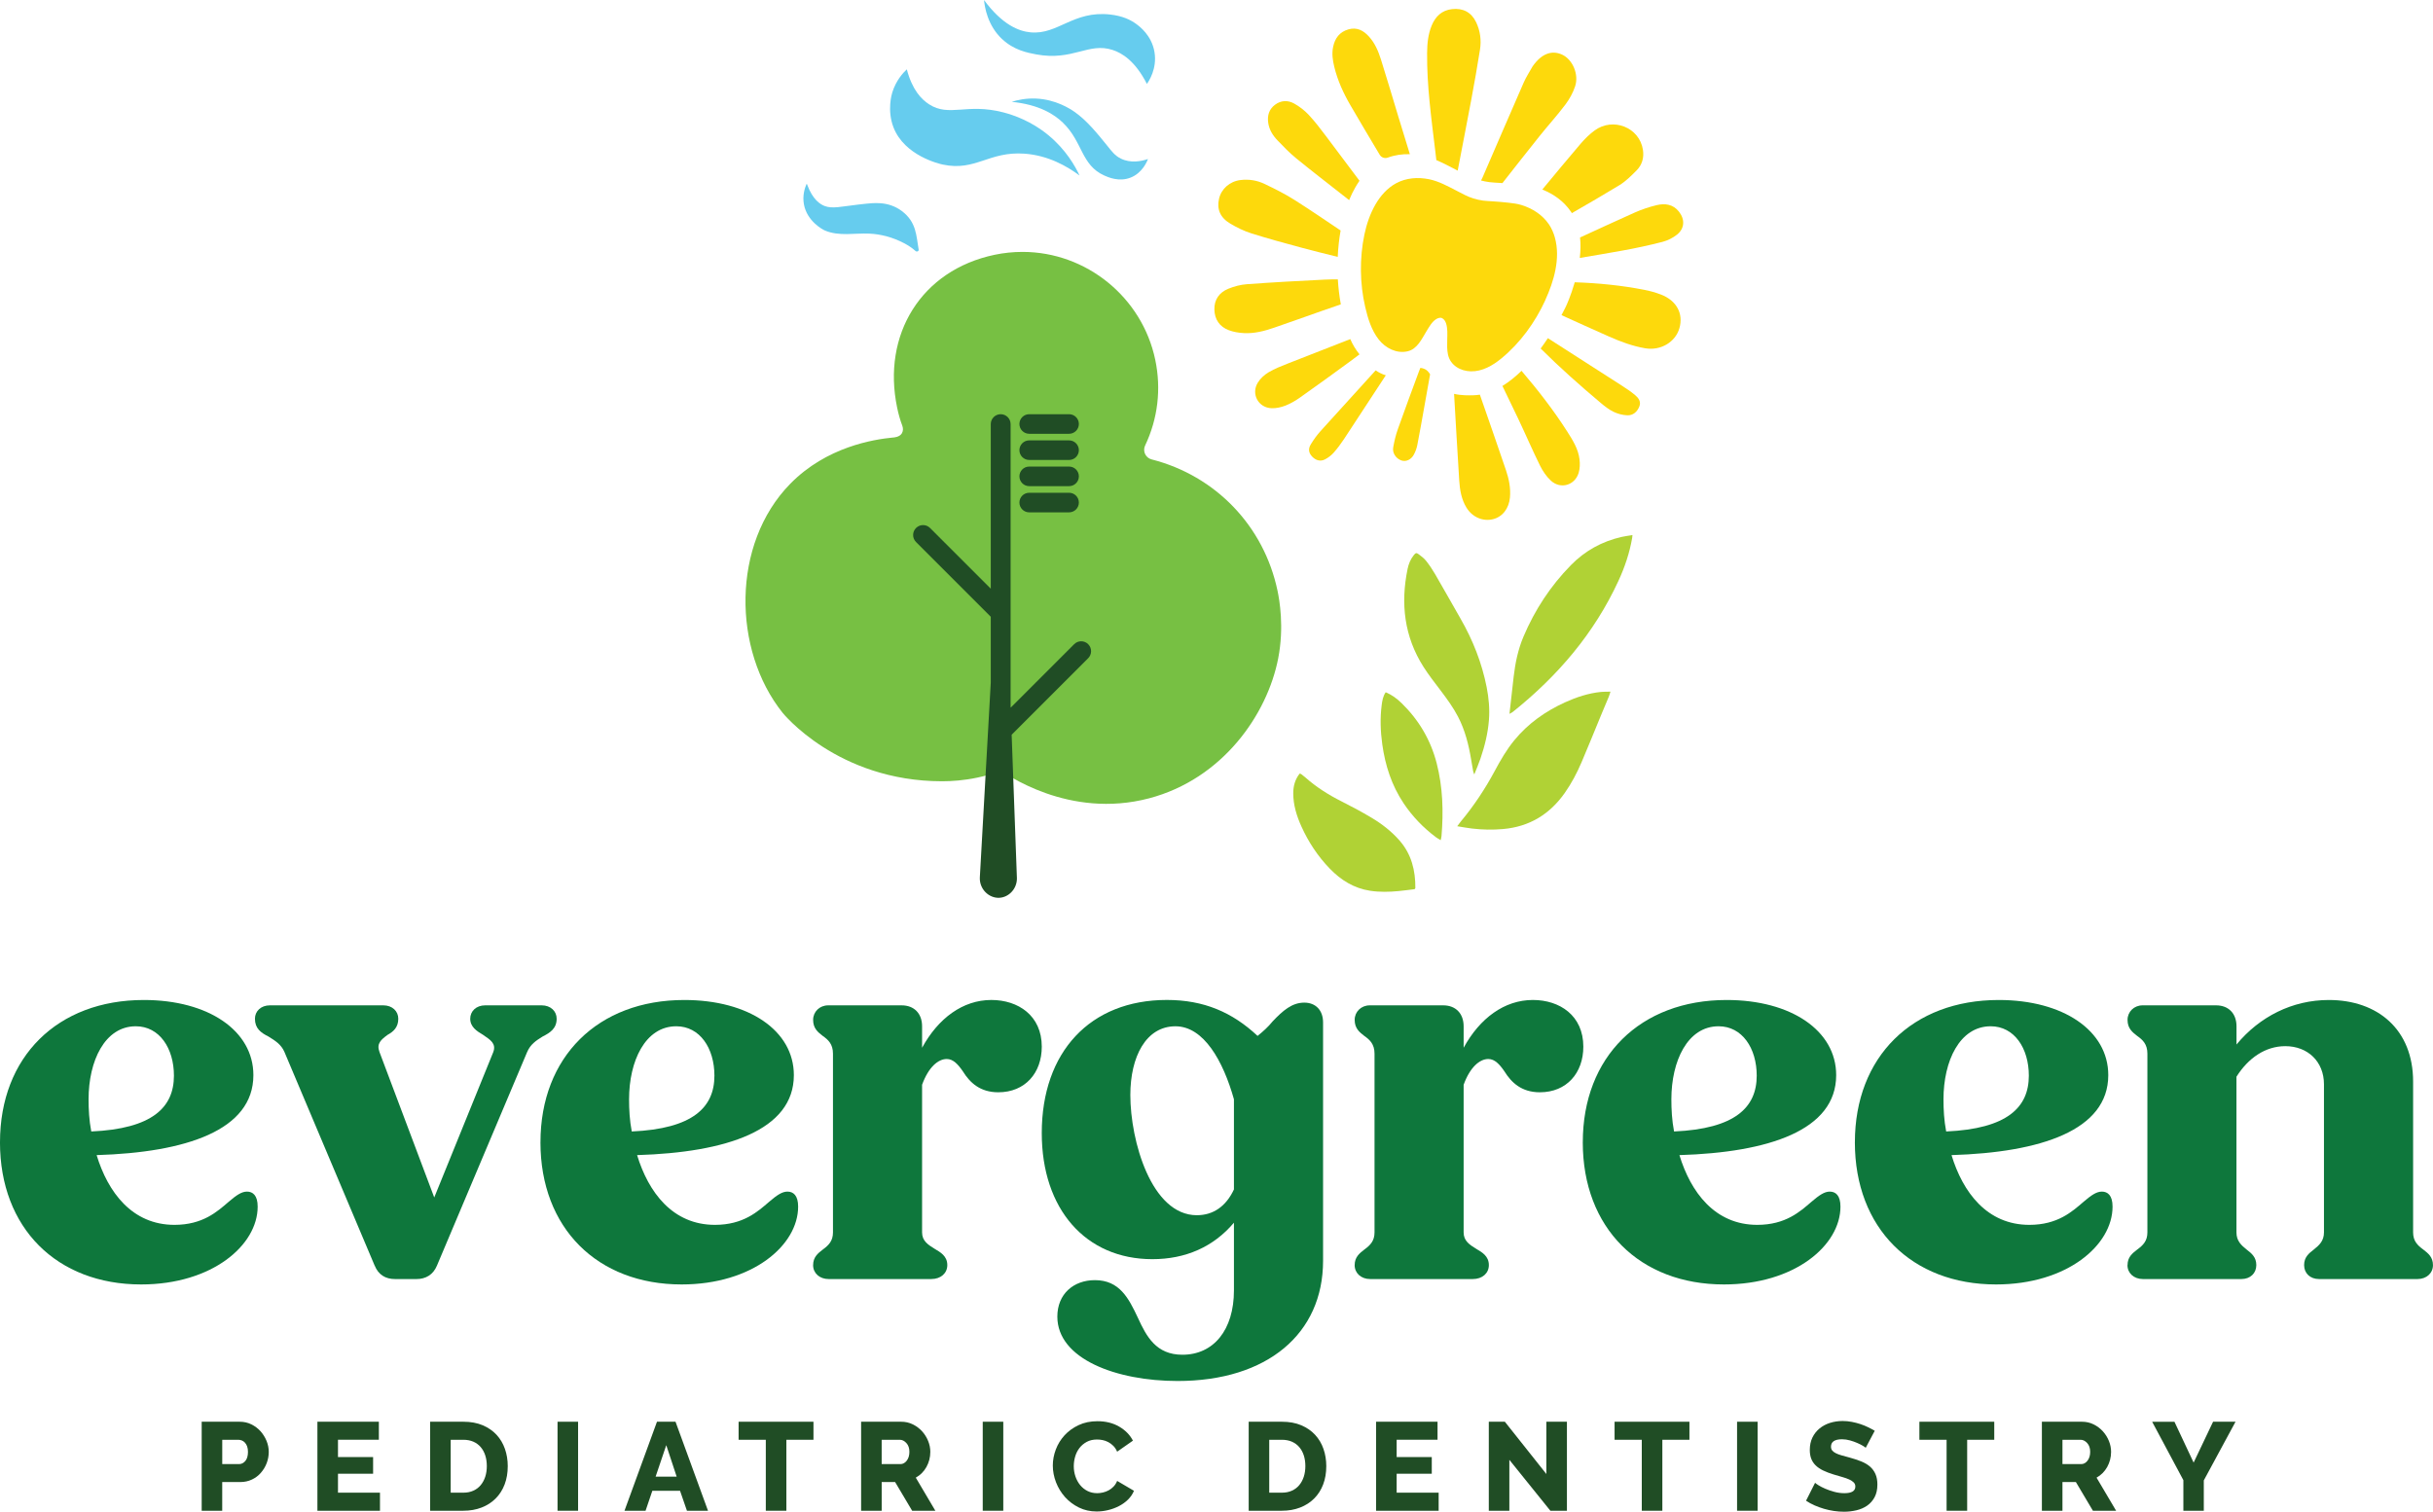 <?xml version="1.0" encoding="UTF-8"?><svg id="Layer_2" xmlns="http://www.w3.org/2000/svg" viewBox="0 0 121.715 75.645"><g id="Components"><g id="_2d099a4b-506b-402d-9447-f511a601afea_1"><path d="M0,57.155c0-4.271,2.873-7.117,7.197-7.117,3.223,0,5.479,1.531,5.479,3.76,0,2.766-3.384,3.867-7.842,4.002.564,1.853,1.772,3.49,3.894,3.49,1.423,0,2.148-.671,2.712-1.154.376-.322.644-.51.913-.51.295,0,.537.188.537.752,0,1.934-2.283,3.894-5.828,3.894-4.216,0-7.063-2.819-7.063-7.116ZM4.565,56.617c3.062-.135,4.136-1.209,4.136-2.793,0-1.37-.725-2.471-1.907-2.471-1.558,0-2.363,1.745-2.363,3.652,0,.51.027,1.047.134,1.611Z" style="fill:#0e773c; stroke-width:0px;"/><path d="M18.743,63.33l-4.512-10.688c-.161-.377-.457-.565-.806-.779-.376-.188-.671-.402-.671-.887,0-.375.295-.671.752-.671h5.667c.457,0,.752.296.752.671,0,.43-.242.644-.537.807-.322.241-.564.43-.403.859l2.739,7.277,2.954-7.277c.161-.43-.161-.618-.51-.859-.322-.189-.644-.403-.644-.807,0-.375.295-.671.752-.671h2.82c.457,0,.752.296.752.671,0,.484-.322.699-.698.887-.349.215-.618.402-.779.779l-4.512,10.688c-.188.457-.564.672-1.02.672h-1.074c-.483,0-.833-.215-1.02-.672Z" style="fill:#0e773c; stroke-width:0px;"/><path d="M27.038,57.155c0-4.271,2.873-7.117,7.197-7.117,3.223,0,5.479,1.531,5.479,3.76,0,2.766-3.384,3.867-7.842,4.002.564,1.853,1.772,3.49,3.894,3.49,1.423,0,2.148-.671,2.712-1.154.376-.322.644-.51.913-.51.295,0,.537.188.537.752,0,1.934-2.283,3.894-5.828,3.894-4.216,0-7.063-2.819-7.063-7.116ZM31.604,56.617c3.062-.135,4.136-1.209,4.136-2.793,0-1.37-.725-2.471-1.907-2.471-1.558,0-2.363,1.745-2.363,3.652,0,.51.027,1.047.134,1.611Z" style="fill:#0e773c; stroke-width:0px;"/><path d="M40.678,63.304c0-.403.242-.591.483-.778.295-.215.51-.43.51-.859v-8.943c0-.483-.242-.698-.51-.887-.242-.188-.483-.375-.483-.805,0-.403.322-.726.752-.726h3.679c.618,0,1.02.403,1.02,1.048v1.074c.806-1.478,2.041-2.391,3.464-2.391,1.343,0,2.524.779,2.524,2.336,0,1.316-.833,2.283-2.175,2.283-.913,0-1.423-.483-1.772-1.047-.242-.35-.483-.618-.806-.618-.43,0-.913.403-1.235,1.289v7.386c0,.43.295.617.644.832.269.161.618.35.618.806,0,.403-.322.698-.806.698h-5.129c-.457,0-.779-.295-.779-.698Z" style="fill:#0e773c; stroke-width:0px;"/><path d="M52.895,65.882c0-1.128.806-1.826,1.88-1.826,1.235,0,1.692.913,2.148,1.88.43.94.913,1.853,2.229,1.853,1.558,0,2.578-1.236,2.578-3.223v-3.385c-1.02,1.209-2.417,1.826-4.082,1.826-3.33,0-5.532-2.497-5.532-6.311,0-4.055,2.417-6.66,6.257-6.66,1.853,0,3.276.617,4.539,1.799.269-.215.537-.456.752-.725.51-.537.967-.94,1.585-.94.564,0,.94.375.94.993v11.924c0,3.652-2.793,6.016-7.278,6.016-3.062,0-6.016-1.101-6.016-3.223ZM59.877,60.807c.806,0,1.45-.43,1.853-1.289v-4.512c-.537-1.907-1.504-3.652-2.927-3.652-1.477,0-2.256,1.53-2.256,3.438,0,2.282,1.047,6.016,3.33,6.016Z" style="fill:#0e773c; stroke-width:0px;"/><path d="M67.77,63.304c0-.403.242-.591.483-.778.295-.215.51-.43.51-.859v-8.943c0-.483-.242-.698-.51-.887-.242-.188-.483-.375-.483-.805,0-.403.322-.726.752-.726h3.679c.618,0,1.02.403,1.02,1.048v1.074c.806-1.478,2.041-2.391,3.464-2.391,1.343,0,2.524.779,2.524,2.336,0,1.316-.833,2.283-2.175,2.283-.913,0-1.423-.483-1.772-1.047-.242-.35-.483-.618-.806-.618-.43,0-.913.403-1.235,1.289v7.386c0,.43.295.617.644.832.269.161.618.35.618.806,0,.403-.322.698-.806.698h-5.129c-.457,0-.779-.295-.779-.698Z" style="fill:#0e773c; stroke-width:0px;"/><path d="M79.182,57.155c0-4.271,2.873-7.117,7.197-7.117,3.223,0,5.479,1.531,5.479,3.76,0,2.766-3.384,3.867-7.842,4.002.564,1.853,1.772,3.49,3.894,3.49,1.423,0,2.148-.671,2.712-1.154.376-.322.644-.51.913-.51.295,0,.537.188.537.752,0,1.934-2.283,3.894-5.828,3.894-4.216,0-7.063-2.819-7.063-7.116ZM83.747,56.617c3.062-.135,4.136-1.209,4.136-2.793,0-1.37-.725-2.471-1.907-2.471-1.558,0-2.363,1.745-2.363,3.652,0,.51.027,1.047.134,1.611Z" style="fill:#0e773c; stroke-width:0px;"/><path d="M92.794,57.155c0-4.271,2.873-7.117,7.197-7.117,3.223,0,5.479,1.531,5.479,3.76,0,2.766-3.384,3.867-7.842,4.002.564,1.853,1.772,3.49,3.894,3.49,1.423,0,2.148-.671,2.712-1.154.376-.322.644-.51.913-.51.295,0,.537.188.537.752,0,1.934-2.283,3.894-5.828,3.894-4.216,0-7.063-2.819-7.063-7.116ZM97.36,56.617c3.062-.135,4.136-1.209,4.136-2.793,0-1.37-.725-2.471-1.907-2.471-1.558,0-2.363,1.745-2.363,3.652,0,.51.027,1.047.134,1.611Z" style="fill:#0e773c; stroke-width:0px;"/><path d="M106.434,63.304c0-.403.242-.591.483-.778.295-.215.51-.43.51-.859v-8.943c0-.483-.242-.698-.51-.887-.242-.188-.483-.375-.483-.805,0-.403.322-.726.752-.726h3.679c.618,0,1.02.403,1.02,1.048v.912c1.155-1.397,2.793-2.228,4.619-2.228,2.444,0,4.216,1.477,4.216,4.082v7.547c0,.43.215.644.51.859.242.188.483.375.483.778s-.322.698-.779.698h-4.915c-.457,0-.752-.295-.752-.698s.242-.591.483-.778c.269-.215.51-.43.51-.859v-7.412c0-1.129-.806-1.907-1.934-1.907-.994,0-1.853.591-2.444,1.53v7.789c0,.43.242.644.51.859.242.188.483.375.483.778s-.295.698-.752.698h-4.915c-.457,0-.779-.295-.779-.698Z" style="fill:#0e773c; stroke-width:0px;"/><path d="M10.09,75.595v-4.454h1.9c.213,0,.409.044.586.132s.331.203.458.345c.127.143.228.304.301.483s.11.361.11.546c0,.196-.035.385-.103.565-.069.18-.166.341-.289.482-.123.143-.273.256-.449.339-.176.084-.37.126-.584.126h-.903v1.437h-1.028ZM11.118,73.261h.841c.121,0,.226-.052.314-.156s.132-.258.132-.458c0-.104-.014-.194-.041-.27-.027-.076-.064-.139-.11-.189-.046-.051-.099-.087-.157-.11-.059-.022-.117-.034-.176-.034h-.803v1.217Z" style="fill:#204d25; stroke-width:0px;"/><path d="M19.009,74.692v.903h-3.13v-4.454h3.074v.903h-2.045v.866h1.757v.834h-1.757v.947h2.102Z" style="fill:#204d25; stroke-width:0px;"/><path d="M21.519,75.595v-4.454h1.662c.368,0,.69.059.966.176.276.117.507.276.693.477.186.201.326.436.42.706.094.27.141.557.141.862,0,.339-.052.645-.157.919-.105.274-.254.508-.449.702-.194.195-.429.346-.703.452s-.578.16-.913.16h-1.662ZM24.354,73.362c0-.196-.026-.375-.078-.536s-.129-.3-.229-.417c-.101-.117-.224-.207-.37-.271-.146-.062-.311-.094-.496-.094h-.634v2.647h.634c.188,0,.355-.033.502-.101.146-.066.269-.16.367-.279s.174-.259.226-.42.078-.338.078-.53Z" style="fill:#204d25; stroke-width:0px;"/><path d="M27.892,75.595v-4.454h1.028v4.454h-1.028Z" style="fill:#204d25; stroke-width:0px;"/><path d="M32.866,71.141h.928l1.625,4.454h-1.054l-.345-.998h-1.386l-.339.998h-1.054l1.625-4.454ZM33.851,73.889l-.52-1.575-.533,1.575h1.054Z" style="fill:#204d25; stroke-width:0px;"/><path d="M40.695,72.044h-1.355v3.551h-1.029v-3.551h-1.361v-.903h3.745v.903Z" style="fill:#204d25; stroke-width:0px;"/><path d="M43.079,75.595v-4.454h2.007c.209,0,.402.044.58.132s.332.203.461.345c.13.143.231.304.304.483s.11.361.11.546c0,.138-.017.271-.05.398-.033.127-.082.247-.144.36-.063.113-.139.214-.229.305-.09.09-.191.166-.304.229l.979,1.656h-1.161l-.853-1.437h-.671v1.437h-1.028ZM44.107,73.261h.941c.121,0,.226-.058.314-.172.088-.115.132-.263.132-.442,0-.185-.05-.33-.151-.44-.1-.108-.209-.163-.326-.163h-.91v1.217Z" style="fill:#204d25; stroke-width:0px;"/><path d="M49.163,75.595v-4.454h1.028v4.454h-1.028Z" style="fill:#204d25; stroke-width:0px;"/><path d="M52.669,73.33c0-.268.05-.534.15-.8.101-.266.247-.503.439-.712s.427-.379.703-.508c.276-.13.59-.195.941-.195.418,0,.781.091,1.088.271.308.18.537.414.687.702l-.79.552c-.05-.117-.114-.214-.191-.291-.077-.078-.162-.141-.254-.189s-.186-.082-.282-.101-.19-.028-.282-.028c-.197,0-.368.04-.514.119-.146.08-.268.183-.364.308-.096.126-.167.268-.213.427-.046.159-.069.319-.069.482,0,.176.027.346.082.509.055.163.133.307.235.433.102.125.226.225.37.298s.306.109.486.109c.092,0,.187-.011.285-.034.098-.022.192-.059.282-.106s.173-.11.248-.189c.075-.077.136-.172.182-.285l.841.495c-.067.163-.167.31-.298.44-.132.13-.284.238-.455.326s-.353.155-.546.201-.38.068-.565.068c-.322,0-.618-.065-.888-.197-.27-.132-.501-.307-.696-.523-.194-.218-.345-.465-.452-.74-.106-.276-.16-.557-.16-.841Z" style="fill:#204d25; stroke-width:0px;"/><path d="M62.468,75.595v-4.454h1.662c.368,0,.69.059.966.176.276.117.507.276.693.477.186.201.326.436.42.706.094.27.141.557.141.862,0,.339-.052.645-.157.919-.105.274-.254.508-.449.702-.194.195-.429.346-.703.452s-.578.16-.913.16h-1.662ZM65.303,73.362c0-.196-.026-.375-.078-.536s-.129-.3-.229-.417c-.101-.117-.224-.207-.37-.271-.146-.062-.311-.094-.496-.094h-.634v2.647h.634c.188,0,.355-.033.502-.101.146-.066.269-.16.367-.279s.174-.259.226-.42.078-.338.078-.53Z" style="fill:#204d25; stroke-width:0px;"/><path d="M71.971,74.692v.903h-3.13v-4.454h3.074v.903h-2.045v.866h1.757v.834h-1.757v.947h2.102Z" style="fill:#204d25; stroke-width:0px;"/><path d="M75.508,73.048v2.547h-1.028v-4.454h.803l2.076,2.616v-2.616h1.029v4.454h-.828l-2.051-2.547Z" style="fill:#204d25; stroke-width:0px;"/><path d="M84.517,72.044h-1.355v3.551h-1.029v-3.551h-1.361v-.903h3.745v.903Z" style="fill:#204d25; stroke-width:0px;"/><path d="M86.9,75.595v-4.454h1.028v4.454h-1.028Z" style="fill:#204d25; stroke-width:0px;"/><path d="M93.336,72.446c-.012-.017-.056-.048-.131-.094-.076-.046-.169-.095-.283-.144-.113-.05-.236-.094-.37-.132-.134-.037-.268-.057-.401-.057-.368,0-.552.124-.552.37,0,.075.019.139.06.189.04.05.098.096.176.135.077.04.174.076.291.11.117.033.253.07.408.112.213.059.406.122.577.191s.317.155.436.257c.119.102.211.228.276.374s.097.321.097.526c0,.251-.047.464-.141.637-.094.174-.219.314-.373.421-.155.106-.333.184-.533.231s-.408.072-.621.072c-.163,0-.331-.013-.502-.037-.171-.025-.339-.062-.502-.11s-.321-.105-.474-.172c-.152-.067-.293-.144-.423-.232l.452-.897c.017.021.071.06.163.119.092.059.206.117.342.176.136.059.288.111.455.157.167.046.336.068.508.068.364,0,.546-.11.546-.332,0-.084-.027-.152-.082-.207s-.13-.103-.226-.147c-.097-.044-.21-.085-.342-.122-.131-.038-.275-.079-.43-.126-.205-.062-.382-.13-.533-.203-.15-.073-.275-.158-.373-.255-.098-.096-.171-.207-.22-.332-.048-.125-.072-.272-.072-.44,0-.233.044-.44.131-.621.088-.18.207-.331.358-.454.15-.123.325-.217.523-.279.199-.062.409-.094.631-.094.154,0,.307.015.458.044.151.029.295.066.433.112.138.046.267.099.386.157s.229.117.329.176l-.452.853Z" style="fill:#204d25; stroke-width:0px;"/><path d="M99.766,72.044h-1.355v3.551h-1.029v-3.551h-1.361v-.903h3.745v.903Z" style="fill:#204d25; stroke-width:0px;"/><path d="M102.149,75.595v-4.454h2.007c.209,0,.402.044.58.132s.332.203.461.345c.13.143.231.304.304.483s.11.361.11.546c0,.138-.017.271-.05.398-.033.127-.082.247-.144.36-.063.113-.139.214-.229.305-.09.09-.191.166-.304.229l.979,1.656h-1.161l-.853-1.437h-.671v1.437h-1.028ZM103.178,73.261h.941c.121,0,.226-.058.314-.172.088-.115.132-.263.132-.442,0-.185-.05-.33-.151-.44-.1-.108-.209-.163-.326-.163h-.91v1.217Z" style="fill:#204d25; stroke-width:0px;"/><path d="M108.78,71.141l.96,2.045.973-2.045h1.123l-1.587,2.936v1.519h-1.022v-1.531l-1.562-2.923h1.117Z" style="fill:#204d25; stroke-width:0px;"/><path d="M80.567,34.61c-.18.004-.331-.003-.479.013-.625.065-1.214.258-1.784.516-.988.449-1.857,1.059-2.549,1.904-.386.471-.691.998-.977,1.532-.483.901-1.044,1.747-1.699,2.532-.053.064-.101.132-.179.236.278.044.51.089.744.116.518.061,1.036.071,1.557.024,1.309-.117,2.323-.735,3.075-1.8.339-.48.611-.998.842-1.536.33-.77.642-1.548.962-2.323.133-.32.269-.639.402-.959.03-.072.05-.147.085-.255Z" style="fill:#b0d235; stroke-width:0px;"/><path d="M81.667,26.774c-.202.034-.373.054-.54.092-.986.224-1.84.697-2.544,1.417-1.017,1.039-1.804,2.237-2.37,3.577-.269.637-.409,1.311-.489,1.996-.067.567-.128,1.135-.192,1.702-.005.041-.009.082-.017.162.075-.043.124-.064.164-.096,2.247-1.796,4.074-3.931,5.287-6.56.317-.686.556-1.397.685-2.143.006-.035.008-.07.016-.148Z" style="fill:#b0d235; stroke-width:0px;"/><path d="M73.753,38.752c.114-.29.222-.533.307-.785.215-.631.376-1.274.427-1.943.043-.553-.008-1.097-.114-1.638-.24-1.218-.69-2.355-1.307-3.43-.425-.74-.841-1.485-1.27-2.223-.134-.231-.284-.454-.449-.664-.101-.128-.236-.232-.369-.331-.12-.089-.156-.077-.252.042-.161.202-.258.438-.309.687-.357,1.733-.169,3.383.794,4.899.263.414.569.802.865,1.194.314.416.621.835.863,1.3.352.676.534,1.402.657,2.147.032.193.065.385.1.577.007.04.026.079.056.167Z" style="fill:#b0d235; stroke-width:0px;"/><path d="M65.018,38.708c-.233.295-.322.632-.321.993.002.582.17,1.127.407,1.651.354.784.822,1.494,1.421,2.113.557.576,1.21.983,2.016,1.107.474.073.952.061,1.427.016.273-.026.544-.064.8-.095.022-.032.037-.044.037-.056.006-.879-.191-1.689-.784-2.371-.408-.469-.895-.844-1.425-1.159-.478-.284-.969-.549-1.466-.798-.663-.333-1.285-.723-1.839-1.218-.065-.058-.135-.109-.203-.162-.011-.008-.027-.008-.07-.02Z" style="fill:#b0d235; stroke-width:0px;"/><path d="M72.073,42.042c.019-.095.036-.15.041-.205.102-1.225.067-2.443-.24-3.639-.3-1.169-.895-2.175-1.76-3.017-.228-.222-.482-.412-.792-.542-.135.195-.171.416-.2.634-.085.656-.063,1.313.028,1.968.147,1.06.469,2.057,1.067,2.953.442.662.988,1.227,1.625,1.704.062.046.132.083.231.144Z" style="fill:#b0d235; stroke-width:0px;"/><path d="M71.856,8.012c0,.001.001.001.001.001.344.143.675.323,1.0.49.023.012.046.024.069.036.003-.018.005-.037.008-.055.223-1.17.454-2.339.672-3.51.154-.828.302-1.657.433-2.489.074-.472.014-.94-.194-1.375-.238-.498-.66-.718-1.21-.653-.511.06-.824.366-1.012.819-.182.441-.226.908-.23,1.38-.015,1.643.213,3.265.408,4.891.019.155.037.31.054.466Z" style="fill:#fdd90c; stroke-width:0px;"/><path d="M67.557,5.267c.482.83.974,1.654,1.466,2.478.083.138.252.198.403.142.352-.13.726-.183,1.102-.172.001,0,.002-.001.002-.002-.193-.629-.385-1.252-.575-1.875-.291-.955-.571-1.914-.872-2.866-.131-.413-.301-.816-.599-1.144-.276-.303-.601-.48-1.028-.358-.442.127-.672.439-.764.873-.072.339-.023.671.057,1.0.166.685.457,1.32.808,1.925Z" style="fill:#fdd90c; stroke-width:0px;"/><path d="M63.906,7.021c.299.313.603.627.937.9.774.633,1.567,1.242,2.353,1.86.098.077.196.154.294.231.001.001.002 0.0.003-.001.091-.223.196-.44.316-.648.062-.108.129-.214.201-.317 0-.001 0-.001,0-.002-.549-.734-1.097-1.468-1.65-2.199-.283-.375-.567-.752-.886-1.094-.21-.225-.465-.423-.734-.572-.311-.172-.654-.163-.955.062-.299.225-.391.537-.341.898.048.349.227.636.462.882Z" style="fill:#fdd90c; stroke-width:0px;"/><path d="M61.55,11.192c.33.194.682.368,1.045.483.837.264,1.685.496,2.533.723.596.159,1.194.308,1.792.456.001 0.0.002-.001.002-.002.02-.442.068-.883.144-1.318 0-.001-0-.001-.001-.002-.758-.511-1.516-1.025-2.286-1.516-.485-.309-1.005-.568-1.525-.816-.373-.178-.781-.242-1.198-.191-.536.066-.956.436-1.072.936-.12.517.055.946.567,1.246Z" style="fill:#fdd90c; stroke-width:0px;"/><path d="M79.045,11.884c.037.334.026.68-.013,1.02-0.0.001.001.002.002.002.706-.118,1.412-.238,2.117-.365.674-.121,1.346-.266,2.01-.436.26-.067.524-.197.733-.364.387-.309.404-.766.096-1.154-.295-.37-.697-.421-1.113-.322-.372.089-.742.213-1.092.368-.917.407-1.825.834-2.738,1.249-.001 0-.001.001-.001.002Z" style="fill:#fdd90c; stroke-width:0px;"/><path d="M74.492,9.112c.184.024.371.029.556.042.037.003.074.005.112.008.001,0,.001-0.0.002-.001.621-.79,1.241-1.583,1.869-2.367.422-.526.877-1.026,1.282-1.565.206-.274.381-.592.487-.917.195-.602-.134-1.338-.649-1.577-.528-.244-1.041-.043-1.477.581-.005.007-.009.014-.013.021-.146.263-.314.516-.434.79-.695,1.587-1.379,3.18-2.068,4.77-.02.046-.044.09-.067.132-.001.001,0,.002.001.003.132.034.265.062.4.079Z" style="fill:#fdd90c; stroke-width:0px;"/><path d="M78.588,10.591l.004.005c.001.002.003.004.004.006.013.02.026.041.038.061.001.001.002.001.002.001.793-.456,1.585-.914,2.365-1.39.324-.197.605-.476.874-.749.275-.279.377-.636.315-1.031-.175-1.123-1.496-1.639-2.413-.968-.259.189-.494.422-.703.665-.649.755-1.279,1.526-1.916,2.291-.001.001-0.0.002.001.003.571.226,1.08.592,1.429,1.106Z" style="fill:#fdd90c; stroke-width:0px;"/><path d="M68.01,17.729c-.201-.25-.345-.496-.459-.76-0-.001-.001-.001-.002-.001-1.035.404-2.071.807-3.104,1.215-.335.132-.676.264-.984.447-.209.124-.411.31-.537.516-.348.567.025,1.256.688,1.281.232.009.481-.048.699-.133.255-.1.499-.243.724-.402.846-.598,1.685-1.205,2.52-1.818.153-.112.305-.227.456-.342.001-.001.001-.002 0-.002Z" style="fill:#fdd90c; stroke-width:0px;"/><path d="M66.18,15.541c.298-.104.597-.208.895-.311.001-0.0.001-.001.001-.002-.074-.412-.123-.828-.148-1.246,0-.001-.001-.002-.002-.002-.215-.001-.43.001-.645.011-1.299.063-2.597.135-3.894.229-.319.023-.645.108-.941.23-.446.184-.707.538-.694,1.043.013.495.26.854.718,1.029.242.092.512.134.772.147.511.025,1.005-.102,1.485-.267.82-.281,1.635-.575,2.452-.862Z" style="fill:#fdd90c; stroke-width:0px;"/><path d="M81.797,19.769c-.211-.177-.442-.331-.674-.481-1.228-.79-2.458-1.577-3.687-2.366-.001-.001-.002-0-.002.001-.111.168-.231.341-.359.515-.001.001-0.0.002 0.0.002.956.952,1.965,1.847,2.998,2.716.202.17.415.339.65.452.21.101.456.164.688.173.291.011.495-.178.601-.444.096-.243-.047-.428-.214-.568Z" style="fill:#fdd90c; stroke-width:0px;"/><path d="M83.095,14.74c-.268-.104-.549-.182-.832-.237-1.15-.225-2.312-.34-3.482-.378-.001,0-.002.001-.002.001-.197.684-.423,1.169-.423,1.169-.031.066-.113.236-.239.473-.001.001-0.0.002.001.002.79.359,1.581.718,2.374,1.069.583.258,1.181.482,1.815.589.767.13,1.506-.303,1.708-1.004.21-.729-.14-1.383-.922-1.686Z" style="fill:#fdd90c; stroke-width:0px;"/><path d="M78.395,21.581c-.682-1.068-1.458-2.063-2.277-3.025-.001-.001-.002-.001-.003-0-.296.289-.615.55-.952.755-.001.001-.001.001-.001.002.264.544.527,1.088.786,1.633.372.783.713,1.58,1.097,2.357.136.275.321.546.545.751.482.44,1.195.232,1.385-.393.064-.21.07-.453.044-.674-.063-.528-.345-.97-.624-1.407Z" style="fill:#fdd90c; stroke-width:0px;"/><path d="M68.82,18.534c-.001-.001-.002-0-.002 0-.922,1.01-1.841,2.022-2.756,3.038-.184.205-.348.432-.49.668-.142.235-.098.437.085.622.177.179.408.241.626.126.157-.082.309-.194.426-.325.192-.215.366-.448.525-.689.7-1.063,1.396-2.128,2.092-3.193.001-.001 0-.002-.001-.003-.183-.053-.352-.14-.506-.246Z" style="fill:#fdd90c; stroke-width:0px;"/><path d="M71.232,18.449c-.061-.024-.119-.036-.176-.04-.001,0-.002 0-.002.001-.031.078-.06.151-.087.224-.349.949-.704,1.895-1.04,2.848-.104.293-.176.601-.23.908-.05.282.141.557.408.65.227.079.486-.031.628-.296.078-.146.138-.31.17-.473.127-.649.24-1.301.357-1.952.094-.525.187-1.05.283-1.588,0-0,0-.001-0-.001-.074-.122-.157-.221-.31-.281Z" style="fill:#fdd90c; stroke-width:0px;"/><path d="M74.034,19.749c-0-.001-.001-.001-.002-.001-.106.017-.212.027-.321.03-.235.006-.598.015-.966-.07-.001-0-.002.001-.002.002.084,1.446.167,2.893.258,4.339.03.47.108.935.359,1.348.292.479.82.708,1.329.583.475-.117.8-.534.85-1.091.041-.465-.05-.916-.196-1.349-.427-1.266-.871-2.527-1.309-3.79Z" style="fill:#fdd90c; stroke-width:0px;"/><path d="M77.306,15.022c-.507,1.108-1.257,2.145-2.204,2.919-.431.352-.947.652-1.521.64-.52-.011-1.022-.298-1.141-.831-.055-.244-.045-.499-.04-.747.006-.272.027-.576-.063-.837-.035-.1-.099-.199-.197-.247-.088-.043-.202-.003-.281.043-.224.133-.372.409-.504.625-.234.383-.459.884-.939.993-.553.126-1.107-.162-1.444-.593-.363-.463-.541-1.051-.673-1.617-.139-.596-.211-1.209-.217-1.821-.006-.609.05-1.223.176-1.819.109-.518.283-1.03.547-1.49.25-.435.594-.83,1.039-1.07.503-.272,1.09-.313,1.644-.202.49.099.946.352,1.386.579.274.141.539.294.836.383.158.047.318.087.481.108.149.019.299.024.448.034.278.018.556.04.833.072.217.025.436.051.645.116.549.17,1.048.489,1.374.97.001.001.002.003.003.004.001.002.002.003.003.005.131.201.228.424.291.655.284,1.044-.049,2.175-.484,3.126Z" style="fill:#fdd90c; stroke-width:0px;"/><path d="M50.187,38.528c-.492.189-.931.306-1.282.38-.685.145-1.293.185-1.774.185h-.001c-5.242-0-7.982-3.43-7.982-3.43-2.5-3.129-2.568-8.442.386-11.455,1.818-1.855,4.174-2.22,5.122-2.313.07-.003.35-.022.463-.215.071-.12.065-.26.016-.39-.1-.263-.185-.56-.253-.885-.768-3.665,1.206-6.886,4.873-7.655.461-.097.932-.145,1.399-.145,3.192,0,5.985,2.271,6.64,5.401.306,1.461.13,2.943-.508,4.288-.064.134-.064.289-.001.424.063.134.183.234.327.27,3.207.819,5.62,3.337,6.298,6.572.094.449.341,1.807.033,3.388-.544,2.796-2.773,6.03-6.463,7-3.996,1.051-7.189-1.216-7.621-1.534" style="fill:#77c043; stroke-width:0px;"/><path d="M54.439,32.234c-.194-.194-.508-.194-.702,0l-3.176,3.176c-.001-.033-.002-.065-.004-.097v-14.091c0-.274-.222-.496-.496-.496s-.496.222-.496.496v8.235l-3.037-3.037c-.194-.194-.508-.194-.702,0-.194.194-.194.508,0,.702l3.739,3.739v3.296c-.182,3.249-.365,6.498-.547,9.747-.029.581.451,1.046.974,1.02.475-.023.885-.448.881-.974-.088-2.395-.175-4.79-.263-7.185l3.828-3.829c.194-.194.194-.508,0-.702Z" style="fill:#204d25; stroke-width:0px;"/><path d="M51.488,21.706h1.994c.271,0,.49-.22.49-.49s-.22-.49-.49-.49h-1.994c-.271,0-.49.22-.49.49s.22.49.49.49Z" style="fill:#204d25; stroke-width:0px;"/><path d="M51.488,23.016h1.994c.271,0,.49-.22.49-.49s-.22-.49-.49-.49h-1.994c-.271,0-.49.22-.49.49s.22.49.49.49Z" style="fill:#204d25; stroke-width:0px;"/><path d="M51.488,24.326h1.994c.271,0,.49-.219.49-.49s-.22-.49-.49-.49h-1.994c-.271,0-.49.22-.49.49s.22.49.49.49Z" style="fill:#204d25; stroke-width:0px;"/><path d="M51.488,25.637h1.994c.271,0,.49-.22.49-.49s-.22-.49-.49-.49h-1.994c-.271,0-.49.219-.49.49s.22.49.49.49Z" style="fill:#204d25; stroke-width:0px;"/><path d="M41.266,11.534c.715.302,1.477.123,2.224.156.588.026,1.189.191,1.732.476.204.107.403.234.572.388.072.066.179.018.163-.07-.122-.674-.098-1.366-.843-1.926-.316-.237-.696-.366-1.075-.389-.309-.019-.461-.005-1.099.067-.832.094-1.299.224-1.689.071-.215-.084-.593-.313-.871-1.069.002-.018-.011-.032-.021-.031-.008 0-.016.008-.019.02-.078.185-.204.559-.121,1.004.158.84.93,1.253,1.048,1.303Z" style="fill:#6ce; stroke-width:0px;"/><path d="M44.637,4.628c-.026.083-.265.897.059,1.74.552,1.431,2.304,1.832,2.471,1.867,1.636.349,2.299-.672,4.08-.546,1.196.085,2.141.634,2.758,1.092-.217-.467-.674-1.284-1.551-2.011-.853-.706-1.739-1.012-2.27-1.149-1.828-.471-2.692.25-3.706-.402-.39-.25-.846-.732-1.113-1.75-.183.172-.541.554-.728,1.16Z" style="fill:#6ce; stroke-width:0px;"/><path d="M53.172,6.138c1.0.961.905,2.119,2.069,2.643.192.086.746.336,1.326.103.572-.229.807-.782.864-.927-.35.117-.869.218-1.357-.021-.305-.149-.453-.361-.709-.678-.474-.585-.99-1.223-1.594-1.65-.248-.175-.957-.631-1.937-.676-.519-.024-.944.075-1.222.164,1.389.138,2.139.636,2.56,1.041Z" style="fill:#6ce; stroke-width:0px;"/><path d="M50.134,1.957c.585.549,1.257.682,1.711.766,1.838.338,2.605-.622,3.823-.221.467.154,1.12.546,1.707,1.696.093-.13.519-.758.38-1.592-.14-.841-.754-1.29-.917-1.409-.29-.212-.69-.403-1.305-.471-1.841-.205-2.611,1.021-3.976.893-.584-.055-1.407-.369-2.33-1.618.035.354.174,1.269.906,1.957Z" style="fill:#6ce; stroke-width:0px;"/></g></g></svg>